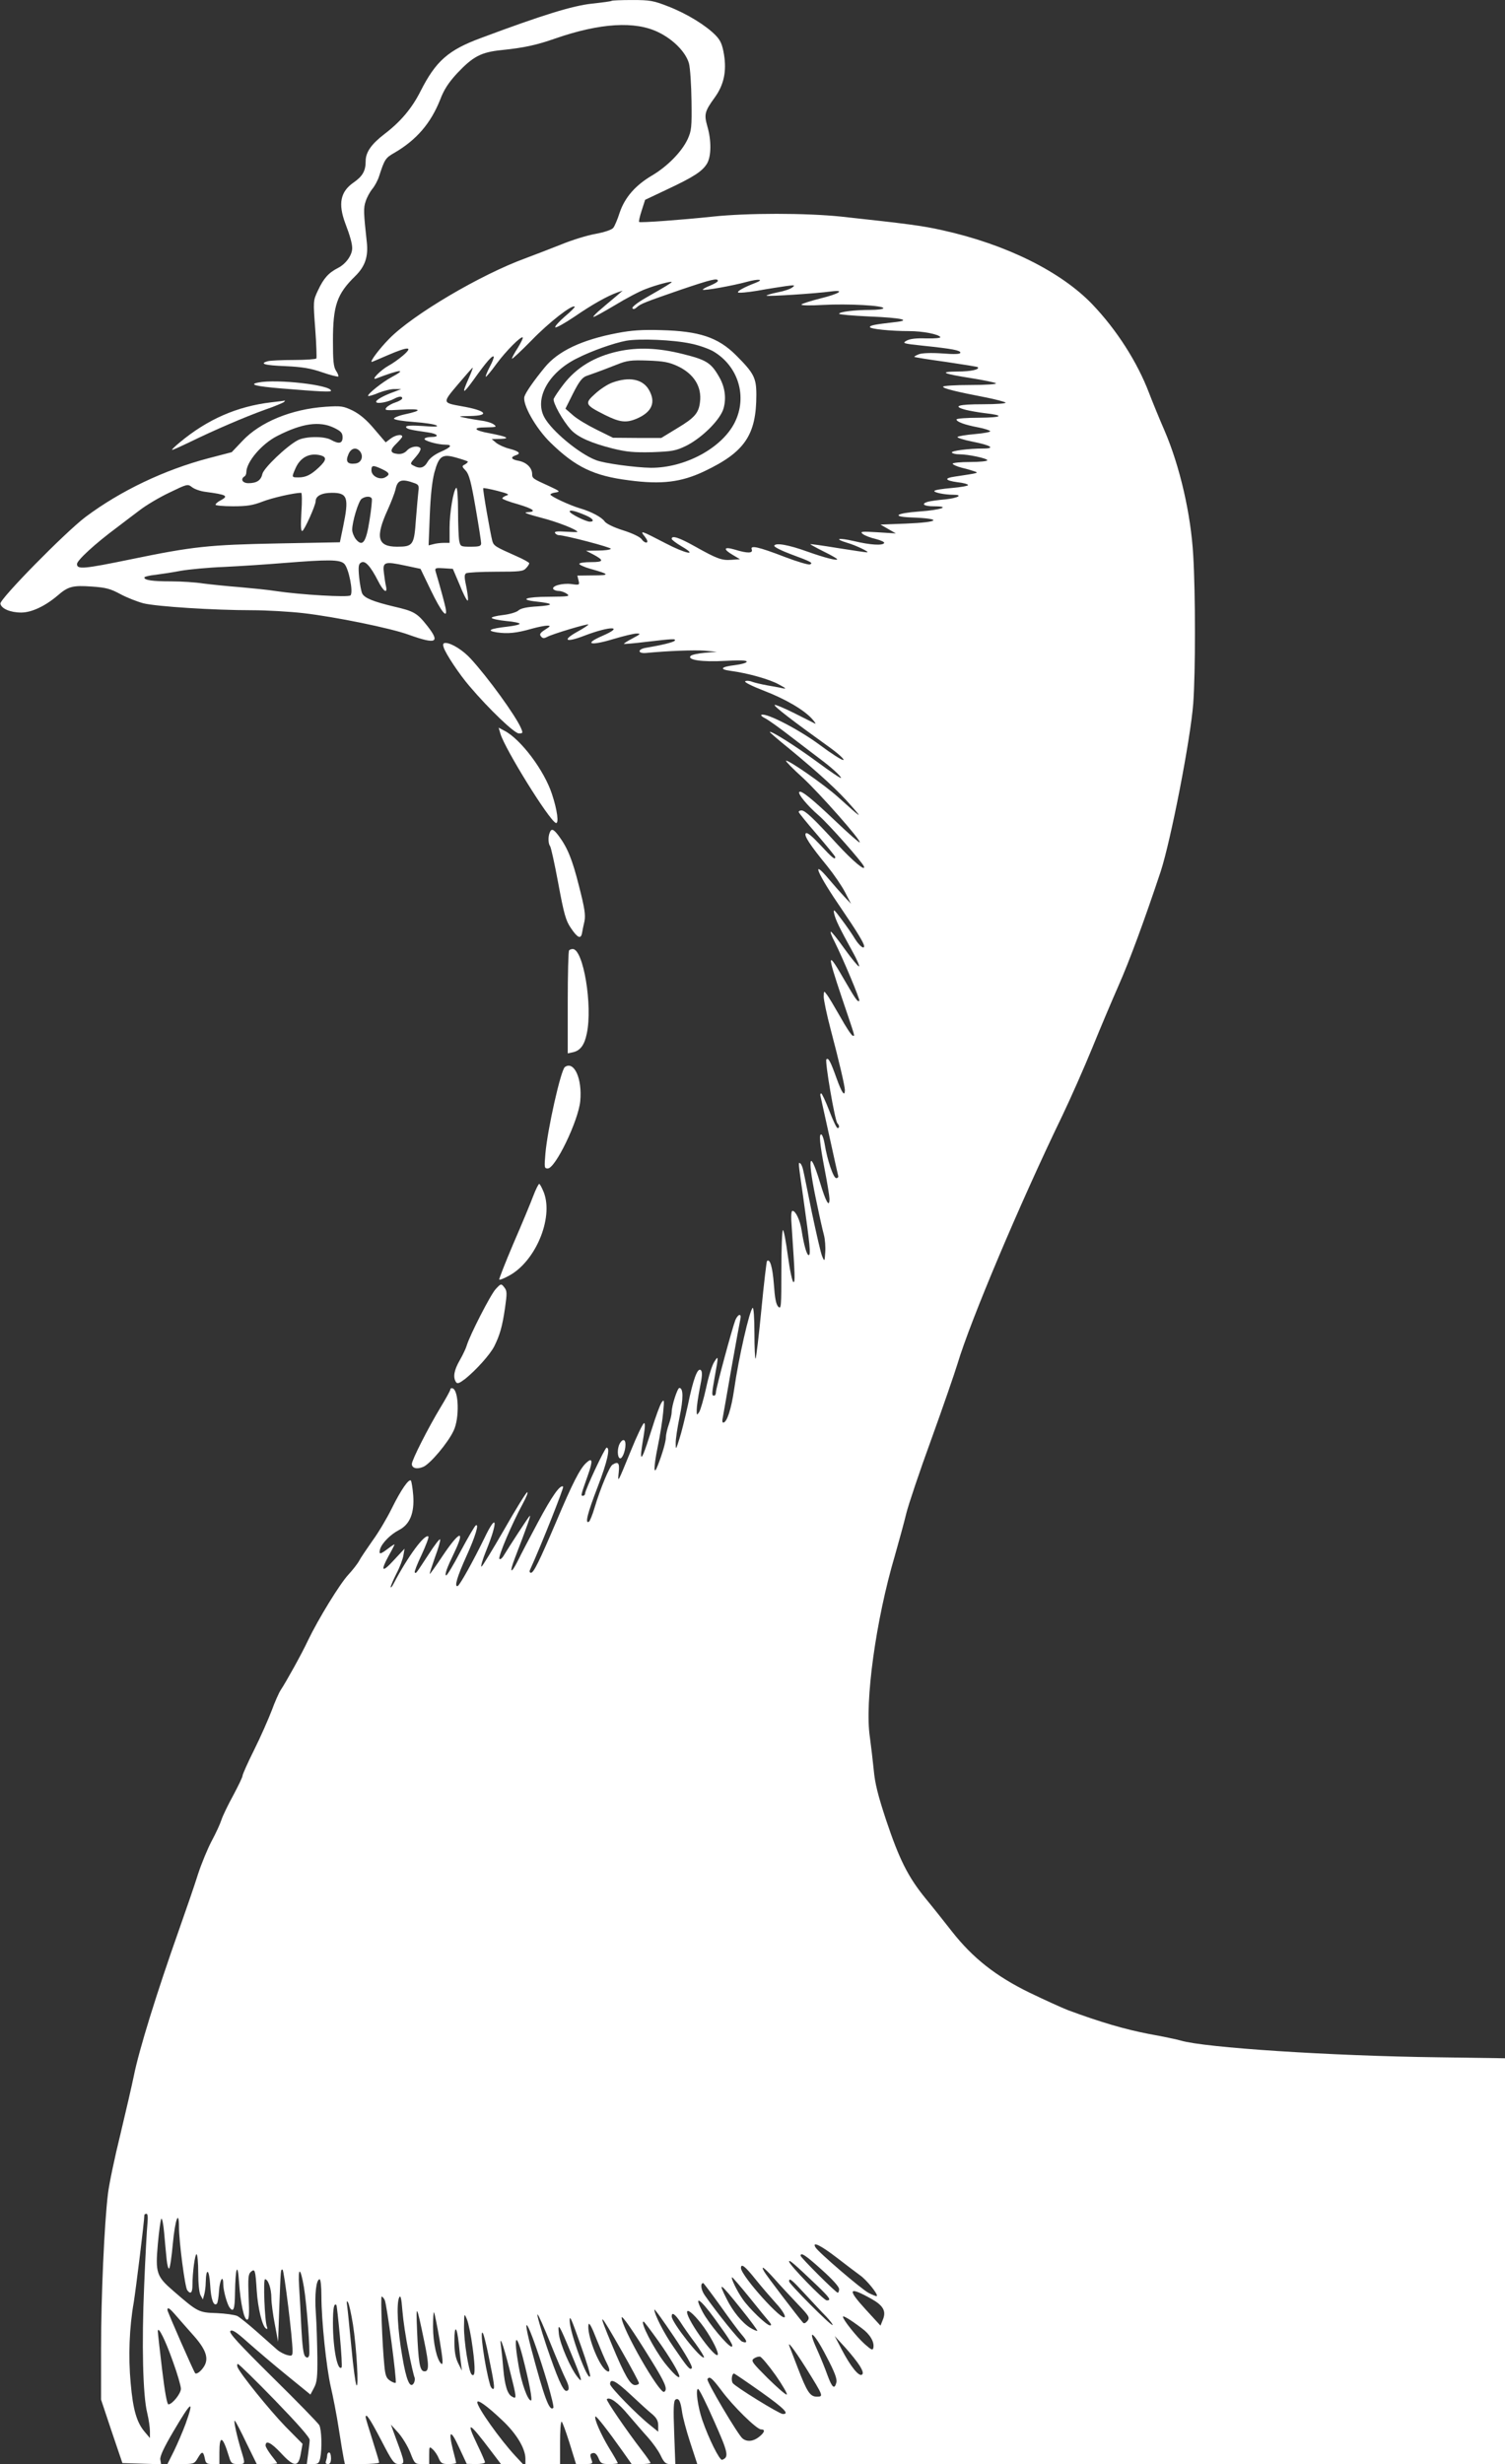 <?xml version="1.0" standalone="no"?>
<!DOCTYPE svg PUBLIC "-//W3C//DTD SVG 20010904//EN"
 "http://www.w3.org/TR/2001/REC-SVG-20010904/DTD/svg10.dtd">
<svg version="1.0" xmlns="http://www.w3.org/2000/svg"
 width="782pt" height="1280pt" viewBox="0 0 782 1280"
 preserveAspectRatio="xMidYMid meet">
<rect x="0" y="0" width="782" height="1280" fill="#333333" stroke="none"/>
<g transform="translate(0,1280) scale(0.1,-0.1)"
fill="#ffffff" stroke="none">
<path d="M3179 12796 c-2 -3 -49 -9 -104 -15 -100 -11 -251 -57 -575 -178
-171 -63 -235 -120 -314 -275 -45 -90 -104 -160 -188 -224 -69 -53 -98 -95
-98 -141 0 -51 -16 -79 -64 -112 -67 -47 -80 -109 -42 -211 25 -65 36 -106 36
-129 0 -36 -32 -81 -72 -102 -51 -26 -76 -54 -106 -118 -25 -53 -25 -54 -14
-200 6 -80 8 -149 6 -153 -3 -4 -56 -8 -117 -8 -62 0 -122 -3 -134 -6 -49 -13
-18 -22 90 -26 87 -4 130 -11 191 -32 43 -15 81 -24 84 -22 2 3 -3 17 -12 30
-13 20 -16 52 -16 154 0 185 20 244 116 338 51 50 68 101 60 175 -17 155 -18
179 -6 213 6 20 22 49 34 64 13 15 29 45 36 67 28 87 33 95 79 121 115 67 189
153 238 276 20 53 44 89 87 136 84 89 125 111 234 122 116 12 180 26 277 60
234 81 416 92 537 32 78 -38 142 -104 158 -162 6 -23 12 -110 13 -193 2 -138
0 -156 -20 -200 -31 -66 -105 -141 -184 -188 -87 -51 -142 -114 -169 -193 -11
-35 -26 -70 -33 -79 -7 -10 -44 -23 -93 -32 -45 -8 -125 -33 -178 -55 -53 -21
-136 -53 -184 -71 -234 -85 -588 -294 -710 -419 -52 -53 -102 -120 -90 -120 2
0 39 16 83 35 107 46 134 46 80 -1 -22 -19 -56 -43 -75 -53 -42 -23 -97 -79
-65 -67 125 48 163 51 80 7 -47 -25 -129 -90 -122 -98 3 -2 28 5 56 17 28 11
66 20 84 19 l32 0 -36 -14 c-59 -21 -100 -45 -94 -54 6 -10 60 0 92 17 26 14
43 15 43 3 0 -5 -15 -15 -34 -21 -19 -6 -40 -18 -48 -27 -12 -15 -4 -16 80
-11 103 6 110 -4 17 -24 -33 -7 -59 -18 -58 -23 2 -6 48 -13 103 -17 56 -4
109 -12 118 -18 12 -7 -10 -8 -70 -3 -58 4 -88 2 -88 -4 0 -11 20 -16 113 -29
52 -7 64 -24 18 -24 -17 0 -32 -4 -35 -9 -6 -10 68 -31 108 -31 39 0 31 -13
-24 -37 -32 -14 -57 -33 -68 -52 -18 -32 -40 -38 -73 -20 -19 10 -19 11 11 45
17 19 28 39 25 45 -11 16 -51 10 -70 -11 -13 -14 -29 -20 -49 -18 -40 4 -42
20 -6 54 16 16 30 32 30 36 0 15 -37 8 -61 -11 l-25 -19 -59 69 c-40 48 -75
77 -112 96 -50 24 -61 25 -141 20 -177 -12 -340 -79 -432 -177 l-56 -59 -119
-31 c-229 -60 -458 -169 -640 -305 -105 -79 -448 -428 -443 -451 5 -26 52 -46
108 -46 54 0 124 33 189 88 55 48 79 54 178 47 74 -5 98 -12 148 -39 33 -18
87 -39 120 -48 69 -17 367 -36 565 -36 74 0 194 -7 265 -15 166 -19 455 -78
548 -112 145 -52 166 -42 97 46 -53 67 -69 76 -173 100 -108 26 -153 44 -165
68 -5 10 -12 48 -16 85 -5 56 -3 69 11 76 20 12 48 -19 87 -95 27 -54 50 -71
42 -30 -3 12 -8 43 -11 69 -8 59 2 63 110 40 l80 -17 54 -112 c55 -114 89
-155 76 -90 -6 27 -23 92 -52 190 -4 16 1 18 43 15 l47 -3 35 -82 c18 -46 37
-83 42 -83 4 0 1 30 -6 67 -12 54 -12 68 -2 75 7 4 76 8 154 8 124 0 143 2
157 18 10 10 17 22 17 26 0 4 -30 21 -67 37 -110 49 -117 53 -125 79 -11 43
-51 271 -47 274 2 2 35 -4 74 -14 54 -14 64 -19 47 -24 -12 -4 -22 -11 -22
-15 0 -4 36 -18 80 -30 84 -25 102 -40 48 -42 -21 -1 4 -10 72 -28 87 -22 190
-63 190 -74 0 -2 -28 -1 -61 1 -44 3 -60 1 -55 -7 4 -6 13 -11 19 -11 32 0
276 -64 271 -71 -3 -5 -33 -9 -67 -9 l-62 -1 37 -19 c58 -31 56 -40 -11 -40
-34 0 -61 -4 -61 -9 0 -5 26 -17 58 -26 101 -28 104 -34 14 -34 l-82 -1 6 -25
c6 -24 5 -25 -37 -19 -47 6 -104 -10 -94 -26 3 -5 16 -10 29 -10 12 0 31 -7
42 -15 17 -13 8 -14 -93 -15 -121 0 -159 -15 -66 -25 92 -10 94 -19 7 -25 -56
-3 -88 -10 -100 -21 -11 -10 -47 -20 -81 -24 -35 -4 -61 -11 -58 -15 3 -5 37
-12 75 -16 39 -3 70 -10 70 -14 0 -5 -28 -11 -62 -15 -95 -11 -113 -21 -56
-30 56 -8 101 -4 181 19 32 9 68 16 80 16 19 0 18 -3 -11 -21 -26 -17 -30 -24
-21 -35 9 -11 16 -11 33 -2 28 15 208 69 213 64 2 -2 -23 -19 -56 -37 -83 -46
-62 -59 36 -21 136 52 212 50 91 -2 -96 -42 -61 -52 58 -16 54 16 110 30 124
29 21 0 17 -4 -23 -25 -27 -14 -47 -27 -45 -29 1 -1 55 3 118 11 137 16 153
17 146 6 -5 -8 -66 -23 -149 -37 -45 -7 -45 -31 0 -27 114 11 250 16 304 12
l64 -6 -63 -5 c-34 -3 -67 -10 -73 -16 -21 -21 59 -33 179 -26 76 4 112 3 112
-4 0 -6 -27 -14 -60 -18 -75 -9 -85 -22 -23 -30 88 -12 200 -43 249 -70 39
-21 43 -25 19 -20 -16 4 -52 10 -80 15 -27 5 -62 13 -76 18 -14 6 -31 7 -37 3
-7 -4 35 -25 97 -49 114 -44 209 -100 251 -147 14 -16 21 -26 15 -24 -5 3 -54
27 -107 54 -54 27 -100 46 -103 43 -6 -6 97 -85 281 -217 49 -35 83 -66 76
-69 -7 -2 -62 33 -122 78 -105 78 -275 167 -303 157 -6 -2 2 -10 18 -18 17 -8
82 -55 145 -104 63 -48 128 -98 143 -109 54 -40 107 -88 107 -97 0 -5 -56 33
-125 84 -110 81 -245 166 -245 154 0 -2 46 -42 102 -87 155 -128 257 -221 322
-297 61 -69 55 -66 -69 46 -72 65 -262 197 -271 189 -2 -3 36 -42 86 -87 89
-82 306 -328 297 -337 -2 -3 -58 46 -123 108 -124 118 -181 164 -191 154 -9
-9 42 -71 101 -122 51 -44 227 -243 235 -265 10 -29 -57 27 -139 116 -121 132
-166 175 -185 175 -8 0 -15 -3 -15 -8 0 -4 43 -57 95 -117 52 -61 95 -113 95
-117 0 -17 -15 -5 -78 63 -42 45 -68 67 -75 60 -11 -11 22 -61 112 -171 33
-41 75 -102 92 -135 l31 -60 -34 36 c-18 19 -55 61 -82 93 -96 114 -59 27 69
-159 75 -110 115 -175 115 -190 0 -18 -24 1 -47 37 -14 24 -46 70 -71 103 -38
51 -43 56 -38 30 7 -33 30 -79 95 -197 24 -43 39 -78 34 -78 -5 0 -38 40 -74
90 -35 49 -67 90 -72 90 -4 0 4 -23 19 -51 44 -88 134 -302 129 -308 -8 -8
-20 9 -75 104 -93 162 -95 148 -15 -90 74 -219 67 -195 56 -195 -6 0 -35 44
-65 98 -31 54 -62 107 -71 117 -14 19 -14 18 -15 -12 0 -18 16 -94 36 -170 45
-170 73 -292 74 -315 0 -38 -16 -15 -43 60 -31 87 -43 110 -53 99 -9 -8 44
-319 57 -332 11 -11 12 -25 1 -25 -5 0 -24 40 -43 90 -19 49 -38 90 -42 90 -5
0 -6 -8 -3 -17 2 -10 23 -103 46 -208 23 -104 43 -196 45 -202 3 -7 -2 -13
-10 -13 -15 0 -47 96 -60 177 -4 24 -11 45 -16 49 -15 9 -10 -45 16 -181 14
-72 25 -140 25 -152 0 -50 -19 -17 -50 87 -58 190 -66 120 -14 -119 13 -64 29
-134 35 -156 6 -22 9 -63 7 -90 -3 -49 -4 -50 -16 -21 -7 15 -30 117 -53 225
-22 108 -42 208 -46 224 -3 15 -10 30 -14 33 -12 7 -13 18 15 -179 34 -242 40
-297 28 -297 -10 0 -25 52 -37 130 -8 52 -31 100 -47 100 -7 0 -9 -27 -4 -87
17 -253 18 -283 9 -283 -6 0 -19 61 -29 135 -10 74 -21 135 -26 135 -4 0 -8
-93 -8 -207 0 -191 -1 -206 -16 -191 -12 12 -18 45 -23 117 -7 89 -20 135 -36
120 -2 -3 -16 -117 -29 -253 -13 -136 -27 -250 -30 -254 -3 -3 -6 56 -6 132 0
77 -4 135 -9 132 -16 -10 -73 -260 -96 -421 -15 -104 -38 -175 -57 -175 -5 0
-6 10 -3 23 2 12 23 128 45 257 23 129 44 245 47 258 7 31 -12 27 -26 -5 -16
-41 -101 -355 -101 -375 0 -10 -4 -18 -10 -18 -13 0 -12 8 5 105 19 102 18
106 -4 70 -11 -16 -30 -77 -42 -135 -13 -58 -29 -114 -36 -125 -12 -18 -13
-18 -13 10 0 17 7 67 16 113 13 62 14 86 6 94 -17 17 -40 -45 -68 -182 -14
-63 -33 -142 -44 -175 -18 -57 -19 -58 -19 -23 -1 21 9 82 20 137 20 95 20
151 -1 151 -10 0 -40 -92 -40 -126 0 -12 -7 -41 -15 -64 -8 -23 -15 -53 -15
-66 0 -22 -18 -85 -42 -146 -22 -59 -23 -14 -1 94 13 62 26 145 29 183 6 63 5
68 -8 50 -8 -11 -31 -73 -51 -138 -40 -127 -56 -167 -56 -132 0 11 6 53 13 93
8 49 9 71 2 69 -6 -2 -37 -66 -68 -143 -70 -171 -69 -170 -63 -111 5 48 -3 57
-33 38 -15 -9 -63 -124 -92 -221 -11 -38 -25 -72 -30 -75 -22 -13 -7 45 45
180 51 132 67 205 47 205 -9 0 -112 -220 -112 -239 0 -6 -5 -11 -11 -11 -12 0
-12 0 25 105 28 78 25 97 -9 65 -32 -30 -71 -106 -155 -305 -88 -206 -117
-265 -131 -265 -6 0 -9 6 -6 13 61 134 178 430 173 434 -14 14 -58 -48 -132
-187 -43 -80 -89 -168 -103 -197 -37 -74 -46 -65 -15 15 65 169 85 226 76 217
-9 -9 -109 -163 -138 -211 -7 -10 -15 -16 -19 -12 -9 9 65 183 121 286 19 35
30 62 23 60 -6 -2 -60 -89 -119 -193 -60 -104 -113 -191 -118 -193 -6 -2 5 36
25 85 62 153 55 199 -9 65 -59 -121 -129 -247 -140 -251 -19 -6 -2 50 45 154
47 103 68 173 49 161 -6 -4 -41 -64 -79 -135 -37 -71 -71 -127 -75 -125 -8 5
2 35 43 120 58 122 27 113 -61 -18 -35 -53 -66 -96 -67 -94 -2 1 11 40 27 86
17 45 29 87 27 93 -2 6 -29 -29 -61 -79 -67 -102 -64 -99 -71 -92 -3 3 13 44
36 92 22 48 38 90 35 94 -18 17 -106 -102 -180 -243 -8 -16 -15 -25 -16 -19 0
6 14 38 30 70 17 32 33 75 36 94 l6 35 -56 -60 c-61 -67 -71 -58 -26 24 17 30
30 56 30 58 0 2 -15 -7 -33 -21 -42 -32 -50 -33 -42 -3 10 32 54 76 98 99 57
29 81 89 74 181 -3 38 -9 72 -12 76 -11 10 -51 -47 -99 -144 -25 -51 -70 -127
-101 -169 -30 -43 -62 -90 -69 -104 -8 -15 -33 -47 -56 -72 -44 -47 -156 -230
-209 -340 -32 -69 -115 -218 -143 -260 -9 -14 -30 -61 -46 -105 -17 -44 -57
-136 -91 -204 -34 -68 -61 -129 -61 -136 0 -7 -22 -52 -48 -101 -27 -49 -55
-107 -62 -129 -7 -22 -30 -71 -51 -110 -20 -38 -52 -115 -70 -170 -17 -55 -62
-185 -99 -290 -115 -325 -208 -624 -235 -760 -9 -44 -40 -179 -69 -300 -30
-121 -59 -260 -65 -310 -19 -154 -36 -539 -36 -810 l0 -260 55 -165 56 -165
101 -3 100 -3 -4 24 c-3 16 17 60 67 145 96 163 111 172 64 40 -15 -40 -42
-103 -60 -140 l-34 -68 69 0 c67 0 71 1 88 30 22 38 29 38 37 0 5 -27 10 -30
41 -30 l35 0 0 59 c0 95 17 88 50 -21 10 -34 15 -38 46 -38 39 0 39 -1 19 65
-24 78 -43 165 -35 160 4 -2 31 -54 60 -115 l54 -110 53 0 c29 0 53 2 53 4 0
2 -13 20 -30 41 -16 21 -30 44 -30 51 0 30 28 16 79 -38 69 -75 92 -76 104 -3
l9 50 -89 90 c-83 86 -236 275 -249 309 -3 9 -2 16 2 16 5 0 91 -84 191 -187
118 -122 183 -195 182 -208 0 -11 -4 -44 -8 -73 l-7 -52 32 0 c27 0 32 4 38
31 10 50 7 148 -5 171 -6 11 -115 123 -242 248 -180 178 -229 232 -220 241 9
9 30 -4 90 -58 43 -38 134 -116 202 -171 l124 -101 18 34 c16 29 19 56 18 162
-1 71 -4 173 -8 228 -7 97 2 175 20 175 5 0 9 -39 9 -87 0 -127 26 -374 49
-473 11 -47 30 -143 41 -215 11 -72 23 -142 26 -157 l6 -28 89 0 c49 0 89 4
89 8 0 5 -16 58 -35 118 -19 60 -35 112 -35 117 0 26 23 -9 80 -118 59 -114
67 -125 93 -125 32 0 32 5 -14 128 l-28 77 39 -43 c21 -24 49 -70 62 -103 22
-57 24 -59 60 -59 l38 0 0 47 c0 45 1 46 19 29 11 -10 25 -31 31 -47 11 -25
18 -29 51 -29 22 0 39 3 39 6 0 3 -7 33 -16 66 -26 104 -13 111 31 15 l40 -86
48 -1 c26 0 47 4 47 9 0 5 -18 47 -40 92 -62 129 -44 120 72 -34 l51 -67 57 0
57 0 -40 43 c-78 84 -197 251 -197 278 0 17 50 -18 129 -93 74 -69 121 -147
121 -200 l0 -28 90 0 90 0 0 110 c0 61 3 110 8 110 4 0 22 -50 41 -110 l34
-110 45 0 c38 0 43 2 37 18 -11 30 -10 36 6 39 10 3 21 -7 29 -27 11 -27 17
-30 56 -30 24 0 44 2 44 5 0 2 -20 38 -45 78 -43 71 -80 156 -71 164 4 5 65
-73 140 -179 l48 -68 49 0 c27 0 49 3 49 6 0 3 -19 31 -43 62 -86 112 -189
264 -184 269 15 14 60 -19 112 -82 33 -38 78 -91 102 -117 23 -26 53 -67 65
-92 18 -38 27 -46 49 -46 l28 0 -6 163 c-5 126 -3 166 7 172 17 10 26 -8 34
-64 3 -25 22 -97 42 -158 l37 -113 2099 0 2098 0 0 1054 0 1054 -347 5 c-558
7 -1215 50 -1338 87 -16 5 -92 21 -169 35 -123 24 -247 60 -417 123 -31 12
-121 53 -200 91 -174 85 -294 179 -403 318 -39 50 -101 128 -139 174 -90 111
-135 202 -203 405 -42 127 -58 191 -64 259 -5 50 -14 126 -20 170 -28 184 31
611 130 945 21 74 48 172 59 218 11 45 69 218 130 385 60 166 121 343 136 392
67 224 323 831 545 1290 45 94 115 253 156 353 41 101 102 245 135 320 58 131
135 340 220 595 53 163 155 687 169 872 12 163 12 569 0 770 -12 213 -69 462
-149 648 -27 62 -63 150 -81 197 -61 160 -168 327 -294 459 -163 170 -448 312
-779 385 -106 24 -187 34 -527 71 -184 19 -487 19 -666 0 -160 -17 -377 -33
-383 -28 -3 2 3 28 13 59 l18 56 114 54 c141 66 184 95 208 135 22 38 23 120
1 194 -17 61 -14 76 39 149 47 65 62 135 48 222 -9 54 -18 74 -44 101 -50 51
-147 111 -244 149 -79 31 -97 34 -189 34 -56 0 -104 -2 -106 -4z m551 -1455
c0 -5 -19 -16 -41 -25 -23 -9 -40 -19 -37 -21 6 -6 156 21 229 41 62 17 93 13
43 -6 -57 -22 -94 -42 -89 -49 2 -4 48 0 102 9 54 10 121 20 148 24 44 6 48 5
32 -7 -9 -8 -45 -20 -78 -26 -34 -7 -59 -15 -56 -17 5 -5 255 11 335 22 76 10
44 -12 -54 -36 -52 -13 -98 -28 -100 -32 -3 -5 48 -6 113 -2 130 7 313 -3 313
-17 0 -5 -31 -9 -69 -9 -81 0 -161 -10 -161 -20 0 -4 70 -10 156 -14 172 -7
226 -20 129 -30 -96 -11 -125 -16 -125 -25 0 -10 108 -21 203 -21 71 0 153
-16 163 -31 3 -5 -30 -8 -73 -7 -52 2 -86 -2 -103 -12 -23 -13 -18 -15 87 -26
153 -16 193 -24 193 -36 0 -8 -30 -9 -94 -4 -58 4 -105 2 -121 -4 -15 -6 -26
-12 -24 -14 2 -2 76 -14 164 -26 88 -13 162 -25 165 -27 13 -12 -34 -23 -105
-23 -99 -1 -78 -11 75 -35 63 -10 119 -22 125 -26 5 -5 -52 -9 -133 -9 -78 0
-142 -4 -142 -9 0 -9 69 -26 225 -56 50 -10 94 -22 100 -26 5 -5 -46 -9 -118
-9 -129 0 -161 -10 -89 -29 20 -5 64 -13 97 -17 108 -12 95 -23 -27 -24 -65 0
-118 -4 -118 -9 0 -12 43 -28 112 -41 32 -6 60 -15 63 -20 3 -4 -33 -11 -80
-15 -47 -4 -87 -11 -90 -15 -2 -4 32 -15 77 -24 97 -19 123 -36 56 -36 -75 0
-168 -12 -162 -21 3 -5 20 -9 38 -9 47 0 146 -21 146 -31 0 -5 -40 -9 -90 -9
-49 0 -90 -4 -90 -9 0 -4 21 -14 48 -21 26 -6 56 -15 67 -19 21 -8 21 -8 -105
-27 -56 -8 -50 -20 15 -29 30 -3 55 -10 55 -15 0 -4 -38 -11 -85 -15 -47 -4
-87 -10 -90 -15 -5 -8 52 -20 98 -20 54 0 25 -17 -40 -24 -38 -3 -78 -9 -90
-12 -40 -11 -24 -24 29 -24 91 0 39 -19 -75 -27 -123 -9 -147 -27 -42 -31 166
-6 148 -25 -28 -32 l-132 -5 40 -23 40 -23 -95 6 c-84 5 -93 4 -77 -9 10 -8
41 -20 68 -26 27 -7 46 -16 43 -21 -8 -14 -72 -10 -156 10 -82 19 -108 13 -35
-9 45 -13 119 -49 102 -49 -5 -1 -74 10 -152 22 -79 13 -143 22 -143 20 0 -1
32 -19 70 -38 39 -19 70 -37 70 -40 0 -9 -66 8 -156 40 -97 35 -165 47 -171
30 -2 -6 38 -26 89 -45 101 -37 116 -45 96 -52 -7 -3 -65 14 -128 38 -140 54
-183 63 -174 40 8 -21 -23 -21 -88 -1 -58 17 -63 3 -10 -28 l37 -22 -44 -3
c-51 -4 -75 5 -191 70 -82 46 -120 58 -120 39 0 -5 24 -23 53 -40 87 -51 20
-38 -85 17 -129 67 -135 69 -108 35 14 -18 17 -29 10 -31 -6 -2 -18 5 -26 17
-9 12 -46 30 -96 46 -48 15 -87 34 -96 46 -15 22 -69 51 -127 68 -55 16 -155
63 -155 72 0 4 12 9 28 11 24 4 21 7 -33 32 -88 40 -90 41 -90 65 -1 31 -29
59 -69 67 -40 7 -46 19 -16 29 29 9 17 21 -33 34 -25 6 -55 20 -68 30 l-24 20
45 1 c55 2 34 12 -54 29 -85 15 -94 31 -21 31 54 1 58 2 41 15 -10 8 -39 17
-65 20 -25 4 -64 10 -86 15 -37 7 -35 8 28 9 107 2 83 29 -46 51 -99 18 -99
17 -17 114 40 47 74 86 76 86 2 0 -7 -25 -21 -56 -37 -83 -31 -85 25 -8 66 93
98 129 105 122 3 -3 -6 -27 -20 -53 -14 -27 -23 -50 -21 -52 2 -2 27 27 55 66
51 69 129 147 137 138 3 -3 -9 -26 -25 -53 -17 -26 -31 -52 -31 -57 0 -5 46
38 103 96 90 93 211 187 223 174 3 -2 -20 -25 -51 -51 -30 -26 -53 -52 -50
-56 3 -5 48 20 100 55 93 64 170 107 223 126 l27 9 -30 -26 c-16 -14 -52 -43
-78 -66 -27 -22 -46 -42 -44 -44 2 -3 52 25 111 60 59 36 131 74 162 85 54 21
134 42 134 36 0 -4 -33 -24 -138 -84 -40 -23 -70 -47 -66 -52 4 -7 12 -5 23 5
20 18 40 26 231 92 157 53 190 61 190 45z m-1995 -763 c37 -18 45 -27 45 -50
0 -32 -19 -36 -60 -13 -35 20 -133 19 -173 -2 -56 -29 -178 -145 -184 -176 -7
-32 -29 -47 -72 -47 -31 0 -43 21 -21 35 6 3 10 13 10 22 0 53 80 148 162 189
127 65 218 78 293 42z m135 -122 c21 -26 8 -61 -24 -64 -40 -5 -52 10 -36 47
13 33 40 40 60 17z m-202 -22 c30 -9 28 -25 -10 -61 -42 -40 -69 -53 -107 -53
-36 0 -36 0 -17 44 25 60 74 86 134 70z m762 -31 c3 -2 -3 -9 -13 -15 -18 -9
-18 -11 3 -33 17 -18 28 -58 51 -192 16 -92 29 -176 29 -185 0 -15 -9 -18 -54
-18 -52 0 -54 1 -60 31 -3 17 -6 87 -6 156 0 68 -4 122 -9 119 -15 -10 -35
-129 -35 -208 l0 -78 -30 0 c-17 0 -42 -3 -55 -7 l-24 -6 6 154 c4 102 12 178
24 224 24 88 41 99 116 77 29 -8 54 -17 57 -19z m-445 -40 c40 -19 43 -28 16
-43 -29 -15 -71 7 -71 37 0 27 8 28 55 6z m172 -74 c18 -7 21 -14 17 -41 -2
-18 -8 -84 -13 -147 -9 -133 -15 -141 -98 -141 -102 0 -114 49 -48 193 18 40
36 87 40 104 10 51 32 58 102 32z m-1089 -44 c111 -15 122 -21 77 -45 -14 -7
-25 -17 -25 -22 0 -4 41 -8 91 -8 72 0 103 5 152 24 51 20 166 46 202 46 4 0
5 -45 1 -101 -4 -70 -3 -100 5 -97 11 4 69 133 69 154 0 28 32 44 85 44 81 0
89 -25 58 -175 l-17 -82 -320 -6 c-362 -7 -444 -16 -764 -82 -248 -51 -282
-54 -282 -25 0 19 93 105 209 191 31 24 83 63 116 88 32 25 102 67 155 92 93
45 95 46 118 28 13 -10 44 -21 70 -24z m864 -36 c2 -6 -3 -57 -12 -112 -18
-115 -36 -140 -71 -98 -10 13 -19 35 -19 49 0 42 32 146 48 160 20 15 49 16
54 1z m1111 -86 c38 -16 49 -33 22 -33 -21 0 -105 42 -105 53 0 10 29 3 83
-20z m-1254 -252 c23 -23 48 -148 32 -164 -11 -11 -257 3 -391 23 -36 6 -119
14 -185 20 -66 5 -151 14 -190 19 -38 6 -113 11 -165 11 -97 0 -140 6 -140 20
0 4 26 11 58 14 31 4 91 13 132 21 41 7 143 17 225 20 83 4 220 13 305 20 238
19 296 19 319 -4z m-1023 -8623 c-3 -29 -11 -174 -17 -322 -13 -300 -7 -570
16 -661 8 -33 14 -76 14 -95 l0 -35 -27 32 c-41 48 -61 114 -73 253 -13 138
-7 291 16 420 11 69 55 423 55 453 0 4 5 7 11 7 7 0 8 -18 5 -52z m100 -187
c3 -29 9 -49 13 -45 5 5 13 63 19 128 12 128 32 181 32 86 0 -74 31 -312 43
-327 17 -23 27 -14 27 26 0 67 13 161 21 161 5 0 9 -43 9 -96 0 -55 5 -105 12
-117 l12 -22 7 25 c4 14 8 43 8 65 2 78 18 68 23 -14 4 -76 18 -114 35 -98 4
4 9 34 11 67 4 59 22 86 22 34 0 -32 20 -104 33 -121 20 -27 27 -10 28 75 2
133 14 166 21 57 8 -112 26 -195 42 -195 10 0 12 26 8 118 -4 100 -2 119 12
131 21 17 23 10 30 -99 6 -91 29 -185 48 -196 7 -5 9 -2 5 9 -12 30 -20 247
-10 247 16 0 33 -48 33 -97 0 -25 8 -86 18 -137 l17 -91 6 175 c8 209 7 200
17 200 8 0 53 -364 52 -423 0 -25 -3 -27 -27 -21 -16 4 -39 16 -53 28 -14 12
-61 54 -105 93 -44 39 -90 76 -102 82 -13 6 -61 13 -107 15 -94 3 -98 5 -225
115 -88 76 -94 94 -81 243 6 66 14 125 18 132 4 6 11 -27 15 -74 4 -47 10
-109 13 -139z m3482 11 c48 -37 102 -78 120 -91 34 -23 96 -100 88 -108 -2 -3
-21 5 -43 16 -39 21 -262 212 -276 237 -19 33 28 10 111 -54z m-78 -63 c55
-49 90 -88 90 -100 0 -10 -3 -19 -7 -19 -10 0 -193 183 -193 192 0 20 27 2
110 -73z m-22 -84 c63 -61 73 -75 48 -75 -16 0 -196 186 -196 202 0 12 27 -12
148 -127z m-321 33 c32 -40 80 -95 106 -124 27 -29 47 -60 45 -69 -6 -33 -226
211 -228 253 0 27 22 9 77 -60z m96 5 c28 -32 82 -90 119 -129 62 -65 67 -72
54 -90 -10 -12 -18 -16 -24 -9 -23 26 -193 248 -202 266 -19 34 0 21 53 -38z
m-2444 -43 c15 -90 34 -339 27 -357 -5 -12 -10 -13 -20 -4 -9 8 -15 51 -20
144 -3 72 -9 173 -12 222 -6 102 7 99 25 -5z m2317 -57 c48 -60 94 -116 102
-125 10 -12 11 -18 3 -18 -17 0 -109 88 -143 138 -29 41 -63 112 -54 112 3 0
44 -48 92 -107z m287 20 c40 -43 89 -96 110 -117 20 -21 35 -41 33 -44 -7 -6
-226 214 -226 227 0 20 12 11 83 -66z m-441 -60 c46 -65 96 -133 112 -151 30
-34 31 -47 2 -36 -15 6 -132 151 -195 242 -19 28 -23 62 -7 62 2 0 42 -53 88
-117z m107 -15 c50 -62 88 -114 86 -116 -2 -2 -19 5 -37 16 -42 26 -91 86
-123 151 -47 93 -34 84 74 -51z m679 50 c62 -35 78 -64 59 -109 l-12 -30 -77
84 c-98 107 -90 122 30 55z m-2405 -273 c13 -66 27 -127 31 -135 3 -8 1 -22
-4 -30 -19 -31 -39 14 -60 140 -24 136 -31 273 -16 305 7 15 12 -2 17 -70 4
-49 18 -144 32 -210z m-124 267 c11 -21 64 -422 57 -430 -3 -2 -16 2 -29 11
-20 13 -25 27 -30 79 -11 109 -20 358 -14 358 4 0 11 -8 16 -18z m-165 -127
c19 -122 31 -337 18 -315 -5 8 -17 96 -26 195 -10 99 -19 196 -22 215 -4 25
-2 31 4 20 6 -8 17 -60 26 -115z m1881 28 c79 -109 100 -143 86 -143 -18 0
-119 121 -150 180 -49 92 -16 73 64 -37z m-1949 -89 c8 -86 12 -159 9 -162
-21 -22 -45 97 -45 229 0 77 5 107 18 95 2 -3 10 -75 18 -162z m438 -25 c27
-128 26 -162 -2 -157 -21 4 -28 47 -35 213 -6 143 -3 137 37 -56z m-1291 134
c18 -21 57 -65 87 -99 68 -75 86 -122 62 -164 -15 -26 -40 -46 -48 -38 -7 7
-144 319 -144 328 0 17 10 11 43 -27z m2682 -274 c-9 -14 -21 0 -96 110 -49
70 -99 169 -99 193 0 7 45 -56 101 -139 62 -92 98 -156 94 -164z m47 232 c44
-56 88 -138 88 -160 -2 -41 -160 175 -160 218 0 19 32 -7 72 -58z m-1358 -85
c17 -103 20 -133 9 -125 -23 19 -43 109 -43 192 0 44 2 78 5 75 3 -3 16 -67
29 -142z m172 -43 c15 -113 13 -156 -6 -137 -15 16 -40 173 -39 248 1 71 1 71
15 38 8 -19 22 -86 30 -149z m403 27 c32 -80 68 -164 80 -188 20 -39 21 -62 3
-62 -17 0 -48 73 -102 232 -31 93 -52 167 -47 165 5 -1 34 -68 66 -147z m676
108 c15 -24 50 -74 78 -111 27 -37 47 -70 45 -73 -14 -14 -168 182 -168 213 0
24 17 13 45 -29z m-155 -193 c77 -124 91 -157 71 -170 -23 -14 -221 332 -221
386 0 16 58 -67 150 -216z m1097 161 c44 -32 67 -72 61 -102 -3 -15 -10 -12
-46 20 -41 37 -112 126 -112 141 0 8 36 -13 97 -59z m-1457 -96 c28 -79 49
-148 46 -154 -11 -30 -106 227 -106 289 0 31 7 15 60 -135z m213 -27 c48 -84
87 -157 87 -163 0 -5 -9 -10 -20 -10 -25 0 -54 50 -119 206 -79 189 -71 183
52 -33z m-79 -61 c19 -36 15 -52 -7 -34 -41 34 -99 189 -89 237 3 13 17 -13
41 -75 21 -52 45 -110 55 -128z m264 121 c62 -87 112 -171 112 -188 0 -15 -33
16 -76 70 -57 74 -130 215 -110 215 3 0 36 -44 74 -97z m-572 -226 c19 -66 33
-122 29 -125 -20 -21 -47 52 -116 312 -60 231 2 97 87 -187z m123 154 c56
-135 61 -157 31 -118 -36 45 -90 171 -96 222 -7 65 1 52 65 -104z m-585 54 c3
-33 8 -78 11 -100 l5 -40 -20 40 c-14 29 -19 60 -19 115 0 86 13 77 23 -15z
m-1485 -94 c23 -63 41 -126 41 -140 0 -25 -45 -81 -65 -81 -7 0 -19 65 -33
183 -12 100 -22 189 -22 197 1 31 40 -48 79 -159z m1639 34 c30 -146 34 -175
24 -175 -5 0 -13 10 -16 23 -28 98 -55 296 -37 267 5 -8 18 -60 29 -115z
m1756 -6 c43 -81 56 -117 52 -135 -10 -38 -22 -29 -47 39 -12 34 -37 95 -55
135 -53 116 -15 88 50 -39z m174 -50 c16 -27 19 -40 10 -45 -16 -10 -59 44
-104 130 l-37 71 54 -59 c30 -33 64 -76 77 -97z m-1753 51 c34 -131 53 -230
44 -230 -17 0 -49 89 -64 178 -27 154 -15 186 20 52z m-69 -62 c40 -159 40
-162 15 -148 -24 12 -38 56 -46 145 -3 39 -8 88 -11 110 -11 75 8 26 42 -107z
m1543 -1 c90 -145 91 -147 55 -147 -35 0 -51 25 -99 150 -18 47 -36 94 -40
104 -20 46 17 -1 84 -107z m-158 -37 c36 -52 62 -97 57 -99 -6 -2 -50 37 -99
85 -81 81 -88 90 -72 102 10 7 24 11 32 10 8 -2 45 -46 82 -98z m-76 -86 c121
-86 149 -115 112 -114 -19 1 -249 143 -260 161 -9 15 -4 49 7 49 3 0 66 -43
141 -96z m-207 9 c60 -82 184 -203 206 -203 24 0 19 -16 -10 -39 -30 -24 -63
-27 -86 -8 -23 18 -189 298 -182 308 10 17 22 8 72 -58z m-359 -124 c23 -20
31 -35 31 -59 l0 -32 -42 34 c-66 52 -208 197 -208 213 0 33 30 17 106 -54 45
-42 95 -88 113 -102z m321 -35 c74 -166 79 -189 42 -202 -13 -4 -70 111 -103
207 -23 67 -36 161 -22 161 6 0 43 -75 83 -166z"/>
<path d="M3208 11070 c-185 -35 -309 -94 -378 -179 -59 -72 -98 -129 -105
-151 -12 -39 59 -165 135 -239 130 -127 225 -173 407 -196 171 -23 274 -10
395 48 208 99 268 188 268 396 0 89 -13 113 -107 207 -93 92 -190 124 -388
129 -96 3 -155 -1 -227 -15z m382 -55 c41 -8 93 -27 116 -40 131 -77 179 -237
111 -371 -67 -132 -258 -235 -435 -234 -79 1 -245 23 -286 40 -87 33 -231 153
-268 223 -52 97 22 232 169 305 76 39 193 80 257 92 69 12 244 5 336 -15z"/>
<path d="M3213 10975 c-124 -27 -218 -84 -286 -173 -24 -31 -46 -64 -50 -74
-6 -18 48 -116 91 -162 35 -37 104 -68 216 -96 73 -18 110 -21 205 -19 104 4
122 7 176 33 84 42 180 138 195 196 15 55 6 113 -25 165 -41 71 -66 86 -187
116 -127 32 -233 36 -335 14z m308 -77 c85 -40 127 -108 116 -188 -7 -57 -29
-81 -119 -135 l-82 -50 -125 0 -126 1 -85 42 c-47 23 -102 56 -123 75 l-39 34
40 80 c31 61 47 82 69 90 71 25 102 37 158 59 52 21 73 24 160 21 83 -3 110
-8 156 -29z"/>
<path d="M3183 10813 c-24 -8 -64 -34 -90 -58 -57 -51 -54 -58 49 -110 78 -39
111 -43 166 -20 81 35 102 86 62 153 -33 53 -101 66 -187 35z"/>
<path d="M1343 10813 c-53 -10 -14 -20 120 -31 206 -17 257 -19 257 -12 0 30
-281 62 -377 43z"/>
<path d="M1409 10710 c-177 -21 -331 -88 -476 -209 -23 -19 -41 -36 -39 -38 1
-2 43 17 93 41 127 62 283 129 388 167 50 17 94 36 100 40 5 5 7 8 5 8 -3 -1
-35 -5 -71 -9z"/>
<path d="M2305 9438 c9 -32 83 -143 135 -203 101 -119 233 -245 256 -245 21 0
22 2 11 28 -29 66 -171 262 -261 360 -40 44 -101 82 -131 82 -12 0 -15 -6 -10
-22z"/>
<path d="M2600 8989 c23 -79 253 -450 288 -464 17 -6 8 66 -20 150 -40 123
-162 285 -247 329 l-30 16 9 -31z"/>
<path d="M2856 8474 c-9 -22 -7 -58 2 -69 5 -6 24 -93 43 -195 29 -157 39
-192 64 -229 35 -53 53 -61 59 -29 2 13 8 41 13 63 6 32 1 67 -28 180 -35 140
-60 201 -106 263 -27 36 -38 40 -47 16z"/>
<path d="M2957 7863 c-4 -3 -7 -125 -7 -271 l0 -264 28 6 c38 9 59 38 71 97
31 145 -18 439 -73 439 -7 0 -16 -3 -19 -7z"/>
<path d="M2935 7257 c-21 -16 -90 -322 -101 -449 -6 -72 -6 -78 12 -78 40 0
159 248 169 350 11 117 -32 211 -80 177z"/>
<path d="M2771 6588 c-13 -35 -59 -146 -103 -247 -43 -101 -76 -186 -74 -188
2 -3 23 5 45 17 141 71 238 300 187 435 -10 25 -21 45 -24 45 -4 0 -18 -28
-31 -62z"/>
<path d="M2576 6104 c-26 -27 -135 -240 -151 -294 -4 -14 -20 -48 -36 -76 -30
-52 -36 -88 -20 -113 7 -11 16 -8 48 16 58 47 129 126 151 169 29 58 42 103
56 199 11 78 11 89 -4 108 -16 20 -17 20 -44 -9z"/>
<path d="M2340 5582 c0 -5 -23 -47 -51 -93 -63 -104 -149 -273 -149 -294 0
-22 26 -29 59 -15 35 14 129 125 158 188 31 64 27 209 -5 220 -6 2 -12 0 -12
-6z"/>
<path d="M3220 5301 c-13 -25 -13 -68 0 -76 12 -7 30 36 30 71 0 29 -15 31
-30 5z"/>
<path d="M1700 46 c0 -8 -3 -21 -6 -30 -4 -11 -1 -16 10 -16 11 0 16 9 16 30
0 17 -4 30 -10 30 -5 0 -10 -6 -10 -14z"/>
</g>
</svg>

